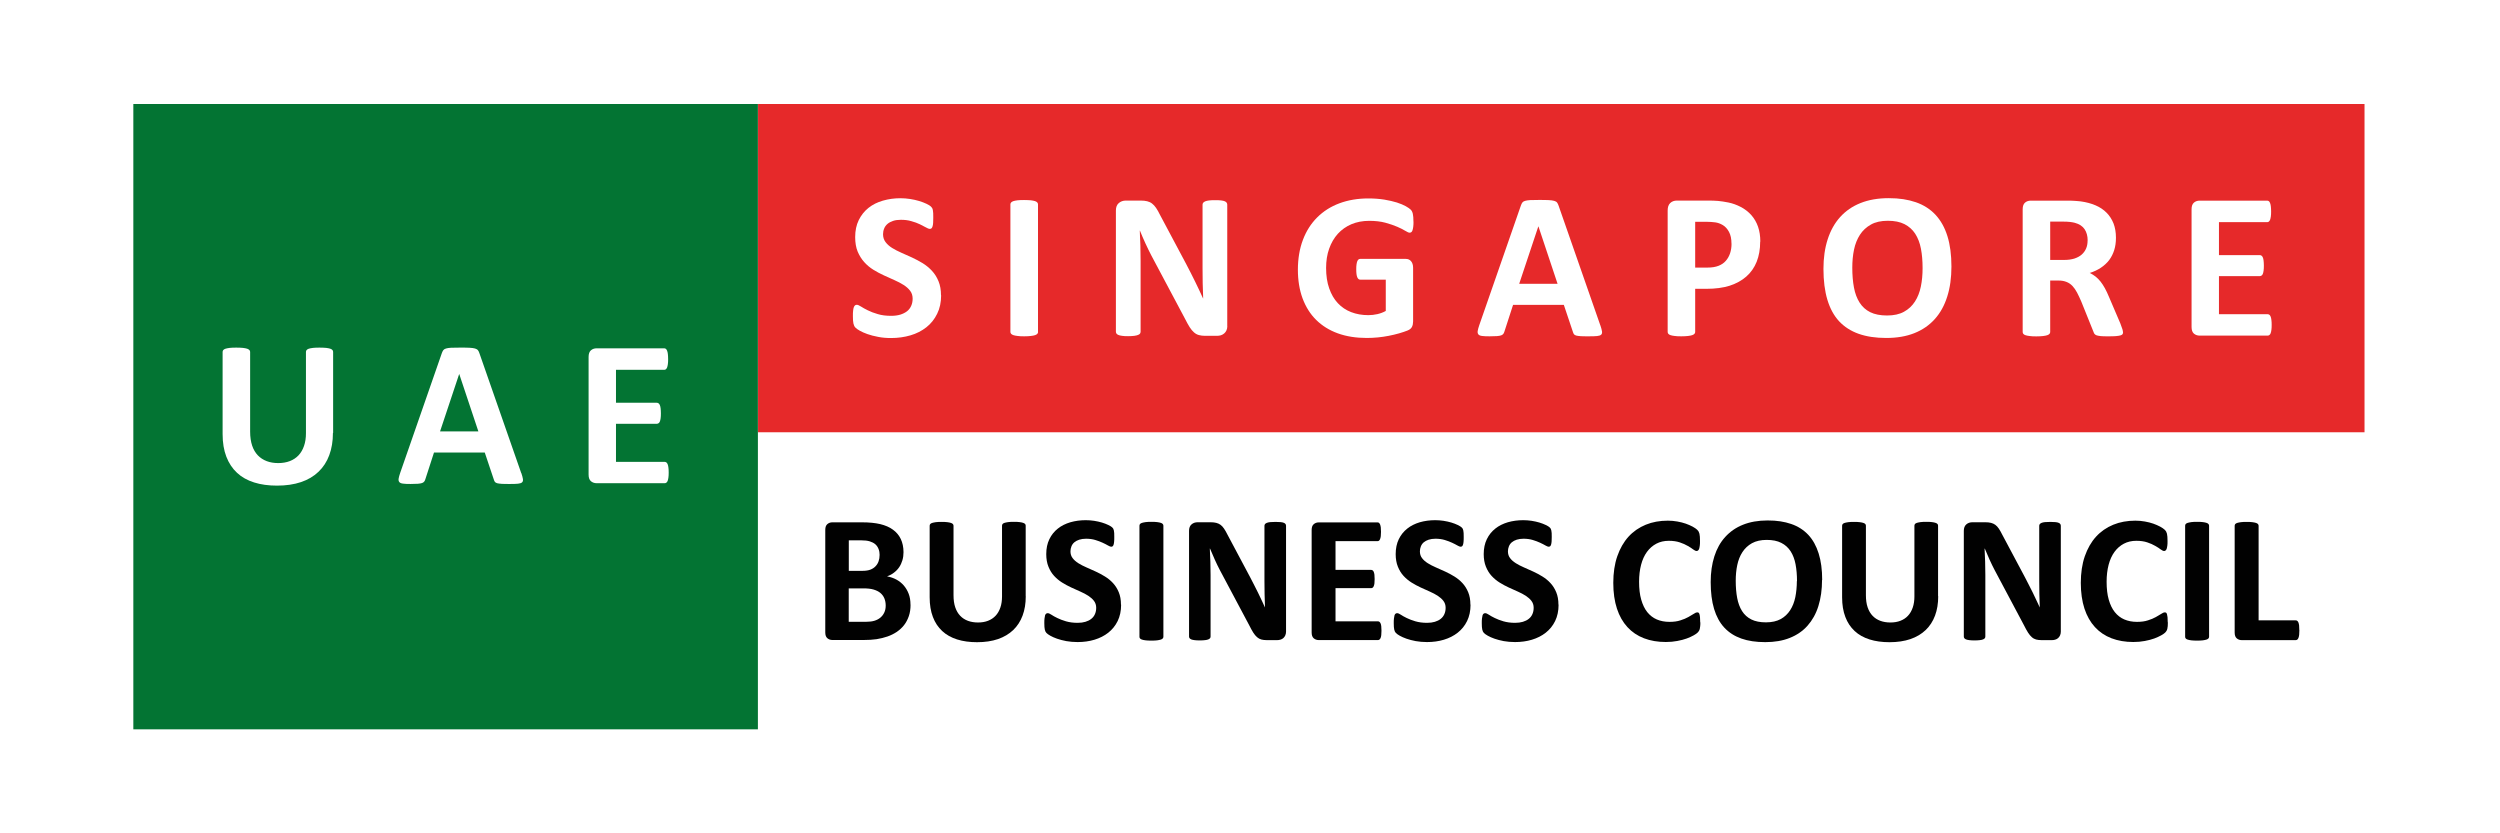 <?xml version="1.0" encoding="UTF-8"?>
<svg xmlns="http://www.w3.org/2000/svg" width="300" height="100" viewBox="0 0 300 100" fill="none">
  <rect width="300" height="100" fill="white"></rect>
  <g clip-path="url(#clip0_3075_115)">
    <path d="M90.948 12.479H16V87.519H90.948V12.479Z" fill="#037433"></path>
    <path d="M39.951 51.955C39.951 52.948 39.802 53.841 39.512 54.619C39.222 55.405 38.792 56.067 38.22 56.613C37.649 57.159 36.954 57.572 36.118 57.853C35.281 58.135 34.321 58.275 33.237 58.275C32.218 58.275 31.299 58.151 30.496 57.895C29.685 57.639 28.998 57.258 28.443 56.737C27.88 56.216 27.458 55.57 27.16 54.801C26.862 54.032 26.713 53.122 26.713 52.088V42.235C26.713 42.152 26.738 42.078 26.787 42.012C26.837 41.946 26.928 41.888 27.061 41.846C27.193 41.805 27.359 41.772 27.566 41.747C27.773 41.722 28.046 41.714 28.369 41.714C28.692 41.714 28.948 41.73 29.155 41.747C29.362 41.772 29.528 41.805 29.66 41.846C29.784 41.888 29.875 41.946 29.933 42.012C29.991 42.078 30.016 42.152 30.016 42.235V51.798C30.016 52.443 30.099 52.998 30.256 53.469C30.413 53.941 30.645 54.33 30.943 54.644C31.241 54.95 31.597 55.181 32.011 55.339C32.425 55.496 32.889 55.57 33.394 55.57C33.899 55.57 34.379 55.488 34.785 55.33C35.19 55.173 35.538 54.942 35.828 54.636C36.109 54.33 36.333 53.957 36.482 53.511C36.639 53.064 36.714 52.559 36.714 51.988V42.235C36.714 42.152 36.739 42.078 36.788 42.012C36.838 41.946 36.929 41.888 37.053 41.846C37.177 41.805 37.351 41.772 37.558 41.747C37.773 41.722 38.038 41.714 38.353 41.714C38.667 41.714 38.932 41.73 39.139 41.747C39.346 41.772 39.512 41.805 39.636 41.846C39.76 41.888 39.851 41.946 39.901 42.012C39.951 42.078 39.975 42.152 39.975 42.235V51.955H39.951Z" fill="white"></path>
    <path d="M62.56 56.77C62.66 57.068 62.726 57.308 62.751 57.481C62.775 57.655 62.751 57.787 62.651 57.878C62.56 57.969 62.395 58.019 62.163 58.044C61.931 58.069 61.608 58.077 61.194 58.077C60.78 58.077 60.433 58.077 60.201 58.06C59.961 58.044 59.779 58.019 59.654 57.986C59.53 57.944 59.439 57.895 59.389 57.829C59.34 57.763 59.298 57.672 59.265 57.564L58.172 54.305H52.079L51.053 57.473C51.02 57.589 50.978 57.688 50.92 57.771C50.862 57.853 50.779 57.911 50.655 57.961C50.531 58.002 50.366 58.035 50.142 58.052C49.919 58.069 49.629 58.077 49.273 58.077C48.884 58.077 48.586 58.069 48.37 58.035C48.155 58.011 48.006 57.953 47.923 57.853C47.841 57.754 47.807 57.622 47.832 57.448C47.857 57.275 47.923 57.043 48.023 56.745L53.023 42.367C53.073 42.227 53.131 42.111 53.197 42.02C53.263 41.929 53.371 41.863 53.52 41.821C53.669 41.772 53.867 41.747 54.124 41.73C54.381 41.722 54.728 41.714 55.151 41.714C55.647 41.714 56.036 41.714 56.326 41.73C56.616 41.747 56.848 41.772 57.005 41.821C57.162 41.871 57.287 41.937 57.353 42.028C57.427 42.119 57.485 42.243 57.535 42.401L62.544 56.762L62.56 56.77ZM55.118 44.882H55.101L52.808 51.765H57.403L55.109 44.882H55.118Z" fill="white"></path>
    <path d="M80.243 56.704C80.243 56.944 80.234 57.151 80.209 57.308C80.184 57.473 80.16 57.606 80.118 57.705C80.077 57.804 80.027 57.879 79.961 57.92C79.895 57.97 79.829 57.986 79.754 57.986H71.608C71.335 57.986 71.103 57.904 70.912 57.746C70.722 57.581 70.631 57.316 70.631 56.952V42.831C70.631 42.467 70.722 42.202 70.912 42.037C71.103 41.871 71.335 41.797 71.608 41.797H79.704C79.779 41.797 79.845 41.822 79.903 41.863C79.961 41.904 80.011 41.979 80.052 42.086C80.094 42.194 80.127 42.326 80.143 42.483C80.16 42.649 80.176 42.856 80.176 43.104C80.176 43.336 80.168 43.534 80.143 43.7C80.118 43.865 80.094 43.997 80.052 44.097C80.011 44.196 79.961 44.27 79.903 44.312C79.845 44.361 79.779 44.378 79.704 44.378H73.918V48.332H78.819C78.893 48.332 78.959 48.357 79.025 48.398C79.092 48.448 79.141 48.514 79.183 48.613C79.224 48.713 79.257 48.837 79.274 49.002C79.29 49.168 79.307 49.366 79.307 49.598C79.307 49.83 79.299 50.036 79.274 50.202C79.249 50.359 79.224 50.491 79.183 50.582C79.141 50.682 79.092 50.748 79.025 50.789C78.959 50.831 78.893 50.855 78.819 50.855H73.918V55.422H79.754C79.829 55.422 79.895 55.447 79.961 55.488C80.027 55.538 80.077 55.604 80.118 55.711C80.16 55.819 80.193 55.943 80.209 56.108C80.234 56.274 80.243 56.472 80.243 56.712V56.704Z" fill="white"></path>
    <path d="M283.992 12.479H90.965V51.873H283.992V12.479Z" fill="#E6292A"></path>
    <path d="M112.936 35.418C112.936 36.27 112.779 37.015 112.456 37.66C112.141 38.305 111.711 38.843 111.165 39.273C110.618 39.703 109.989 40.026 109.26 40.241C108.532 40.456 107.754 40.564 106.926 40.564C106.363 40.564 105.85 40.522 105.369 40.423C104.889 40.332 104.467 40.225 104.094 40.092C103.73 39.96 103.424 39.828 103.176 39.687C102.927 39.546 102.753 39.422 102.646 39.306C102.538 39.199 102.464 39.042 102.414 38.835C102.364 38.628 102.348 38.339 102.348 37.95C102.348 37.693 102.348 37.478 102.372 37.296C102.389 37.122 102.414 36.982 102.455 36.874C102.497 36.767 102.546 36.692 102.604 36.643C102.671 36.593 102.737 36.576 102.82 36.576C102.935 36.576 103.101 36.643 103.316 36.783C103.532 36.924 103.805 37.073 104.136 37.238C104.467 37.404 104.873 37.561 105.336 37.693C105.8 37.834 106.338 37.9 106.951 37.9C107.348 37.9 107.712 37.85 108.027 37.759C108.341 37.66 108.615 37.528 108.838 37.354C109.062 37.18 109.227 36.965 109.343 36.7C109.459 36.444 109.517 36.154 109.517 35.84C109.517 35.476 109.418 35.154 109.219 34.897C109.02 34.632 108.755 34.401 108.433 34.194C108.11 33.987 107.745 33.797 107.331 33.615C106.918 33.433 106.504 33.243 106.065 33.044C105.626 32.846 105.204 32.614 104.798 32.366C104.393 32.117 104.02 31.803 103.705 31.448C103.383 31.092 103.126 30.67 102.919 30.19C102.72 29.71 102.621 29.123 102.621 28.453C102.621 27.675 102.762 26.997 103.051 26.41C103.341 25.822 103.73 25.334 104.219 24.945C104.707 24.556 105.287 24.267 105.949 24.077C106.611 23.886 107.315 23.787 108.06 23.787C108.441 23.787 108.83 23.82 109.211 23.878C109.592 23.936 109.956 24.019 110.287 24.118C110.618 24.217 110.916 24.333 111.181 24.457C111.438 24.581 111.612 24.689 111.694 24.771C111.777 24.854 111.835 24.929 111.868 24.987C111.901 25.044 111.926 25.119 111.943 25.218C111.959 25.317 111.976 25.433 111.984 25.582C111.984 25.731 111.992 25.913 111.992 26.128C111.992 26.368 111.992 26.575 111.976 26.74C111.968 26.906 111.943 27.047 111.91 27.154C111.877 27.262 111.835 27.344 111.785 27.394C111.727 27.444 111.661 27.468 111.562 27.468C111.463 27.468 111.322 27.41 111.123 27.295C110.924 27.179 110.676 27.055 110.386 26.914C110.097 26.773 109.757 26.649 109.368 26.542C108.987 26.426 108.565 26.376 108.101 26.376C107.745 26.376 107.431 26.418 107.166 26.509C106.901 26.6 106.677 26.716 106.495 26.873C106.313 27.03 106.181 27.212 106.098 27.427C106.007 27.642 105.965 27.874 105.965 28.114C105.965 28.469 106.065 28.784 106.264 29.048C106.462 29.313 106.719 29.545 107.05 29.752C107.381 29.958 107.754 30.149 108.168 30.331C108.582 30.513 109.012 30.703 109.443 30.901C109.873 31.1 110.304 31.332 110.717 31.58C111.131 31.836 111.504 32.142 111.835 32.498C112.166 32.854 112.423 33.267 112.622 33.747C112.82 34.227 112.92 34.79 112.92 35.443L112.936 35.418Z" fill="white"></path>
    <path d="M124.568 39.828C124.568 39.911 124.543 39.985 124.485 40.052C124.427 40.118 124.344 40.176 124.212 40.217C124.088 40.258 123.922 40.291 123.707 40.316C123.5 40.341 123.227 40.358 122.904 40.358C122.581 40.358 122.324 40.349 122.109 40.316C121.894 40.291 121.728 40.258 121.604 40.217C121.48 40.176 121.389 40.118 121.331 40.052C121.273 39.985 121.248 39.911 121.248 39.828V24.524C121.248 24.441 121.273 24.367 121.331 24.301C121.389 24.235 121.48 24.177 121.604 24.135C121.736 24.094 121.902 24.061 122.109 24.036C122.316 24.011 122.581 24.003 122.896 24.003C123.21 24.003 123.492 24.02 123.699 24.036C123.906 24.061 124.071 24.094 124.204 24.135C124.328 24.177 124.419 24.235 124.477 24.301C124.535 24.367 124.56 24.441 124.56 24.524V39.828H124.568Z" fill="white"></path>
    <path d="M147.278 39.125C147.278 39.315 147.245 39.489 147.179 39.638C147.113 39.787 147.022 39.911 146.906 40.01C146.79 40.11 146.657 40.184 146.508 40.234C146.351 40.275 146.194 40.3 146.037 40.3H144.629C144.339 40.3 144.083 40.267 143.868 40.209C143.652 40.151 143.454 40.043 143.28 39.886C143.098 39.729 142.924 39.522 142.758 39.258C142.593 38.993 142.402 38.654 142.195 38.24L138.163 30.662C137.932 30.216 137.692 29.728 137.452 29.206C137.211 28.685 136.996 28.181 136.797 27.684H136.773C136.806 28.288 136.831 28.884 136.847 29.479C136.864 30.075 136.872 30.695 136.872 31.324V39.803C136.872 39.886 136.847 39.961 136.806 40.027C136.756 40.093 136.682 40.151 136.566 40.192C136.45 40.242 136.301 40.275 136.11 40.3C135.92 40.325 135.672 40.341 135.374 40.341C135.076 40.341 134.835 40.333 134.645 40.3C134.455 40.275 134.306 40.242 134.198 40.192C134.09 40.143 134.016 40.093 133.974 40.027C133.933 39.961 133.908 39.886 133.908 39.803V25.252C133.908 24.863 134.024 24.566 134.256 24.367C134.488 24.168 134.769 24.069 135.1 24.069H136.864C137.178 24.069 137.452 24.094 137.667 24.152C137.882 24.21 138.081 24.293 138.246 24.425C138.412 24.557 138.577 24.723 138.726 24.946C138.875 25.169 139.033 25.442 139.19 25.765L142.344 31.688C142.526 32.044 142.709 32.4 142.891 32.747C143.073 33.094 143.247 33.442 143.412 33.789C143.578 34.137 143.743 34.476 143.901 34.807C144.058 35.138 144.215 35.477 144.364 35.808H144.381C144.356 35.221 144.339 34.617 144.323 33.98C144.306 33.343 144.306 32.739 144.306 32.16V24.557C144.306 24.474 144.331 24.4 144.381 24.334C144.431 24.268 144.513 24.21 144.629 24.16C144.745 24.11 144.902 24.077 145.093 24.053C145.283 24.028 145.532 24.02 145.83 24.02C146.111 24.02 146.351 24.028 146.542 24.053C146.732 24.077 146.881 24.11 146.989 24.16C147.096 24.21 147.162 24.268 147.204 24.334C147.245 24.4 147.27 24.474 147.27 24.557V39.117L147.278 39.125Z" fill="white"></path>
    <path d="M169.621 26.592C169.621 26.832 169.613 27.039 169.588 27.221C169.563 27.395 169.539 27.535 169.497 27.643C169.464 27.75 169.414 27.816 169.356 27.858C169.298 27.899 169.24 27.924 169.158 27.924C169.05 27.924 168.876 27.849 168.636 27.701C168.396 27.552 168.073 27.386 167.668 27.212C167.262 27.039 166.79 26.873 166.235 26.724C165.681 26.576 165.035 26.501 164.298 26.501C163.512 26.501 162.8 26.642 162.17 26.906C161.533 27.179 160.995 27.56 160.539 28.056C160.092 28.553 159.745 29.148 159.496 29.851C159.248 30.555 159.132 31.316 159.132 32.16C159.132 33.086 159.256 33.905 159.505 34.608C159.753 35.311 160.092 35.907 160.539 36.379C160.987 36.858 161.516 37.214 162.137 37.454C162.758 37.694 163.445 37.818 164.199 37.818C164.563 37.818 164.927 37.776 165.292 37.694C165.647 37.611 165.987 37.487 166.293 37.313V33.557H163.222C163.073 33.557 162.957 33.467 162.874 33.276C162.791 33.086 162.75 32.772 162.75 32.317C162.75 32.085 162.758 31.887 162.783 31.729C162.808 31.572 162.833 31.44 162.874 31.349C162.915 31.25 162.965 31.183 163.023 31.134C163.081 31.092 163.147 31.067 163.222 31.067H168.694C168.827 31.067 168.942 31.092 169.05 31.134C169.158 31.183 169.249 31.25 169.323 31.34C169.406 31.431 169.464 31.547 169.505 31.671C169.547 31.804 169.572 31.944 169.572 32.118V38.562C169.572 38.811 169.53 39.034 169.439 39.216C169.348 39.406 169.174 39.555 168.901 39.663C168.628 39.77 168.297 39.886 167.891 40.002C167.485 40.118 167.071 40.217 166.641 40.3C166.21 40.382 165.78 40.449 165.341 40.49C164.902 40.531 164.464 40.556 164.017 40.556C162.725 40.556 161.566 40.374 160.539 40.002C159.513 39.63 158.652 39.092 157.94 38.389C157.228 37.685 156.69 36.825 156.309 35.808C155.936 34.79 155.746 33.64 155.746 32.358C155.746 31.076 155.945 29.843 156.35 28.784C156.748 27.725 157.319 26.832 158.056 26.096C158.793 25.36 159.678 24.789 160.722 24.4C161.765 24.011 162.924 23.812 164.199 23.812C164.902 23.812 165.54 23.862 166.119 23.953C166.699 24.052 167.196 24.168 167.626 24.301C168.057 24.441 168.413 24.59 168.694 24.747C168.976 24.904 169.174 25.045 169.29 25.161C169.406 25.277 169.489 25.442 169.539 25.657C169.588 25.872 169.613 26.187 169.613 26.6L169.621 26.592Z" fill="white"></path>
    <path d="M192.048 39.051C192.148 39.349 192.214 39.589 192.239 39.763C192.264 39.936 192.239 40.069 192.14 40.16C192.048 40.251 191.883 40.3 191.651 40.325C191.419 40.35 191.096 40.358 190.682 40.358C190.269 40.358 189.921 40.358 189.689 40.342C189.449 40.325 189.267 40.3 189.143 40.267C189.018 40.226 188.927 40.176 188.878 40.11C188.828 40.044 188.787 39.953 188.754 39.845L187.661 36.586H181.568L180.541 39.754C180.508 39.87 180.466 39.969 180.409 40.052C180.351 40.135 180.268 40.193 180.144 40.242C180.019 40.284 179.854 40.317 179.63 40.333C179.407 40.35 179.117 40.358 178.761 40.358C178.38 40.358 178.074 40.35 177.859 40.317C177.643 40.292 177.494 40.234 177.412 40.135C177.329 40.035 177.296 39.903 177.321 39.729C177.345 39.556 177.412 39.324 177.511 39.026L182.511 24.649C182.561 24.508 182.619 24.392 182.685 24.301C182.751 24.21 182.859 24.144 183.008 24.103C183.157 24.061 183.356 24.028 183.612 24.012C183.869 24.003 184.217 23.995 184.639 23.995C185.136 23.995 185.525 23.995 185.815 24.012C186.104 24.028 186.336 24.053 186.502 24.103C186.667 24.152 186.783 24.218 186.849 24.309C186.916 24.401 186.982 24.525 187.032 24.682L192.04 39.043L192.048 39.051ZM184.606 27.172H184.598L182.304 34.054H186.907L184.614 27.172H184.606Z" fill="white"></path>
    <path d="M211.221 29C211.221 29.91 211.08 30.712 210.799 31.415C210.517 32.118 210.103 32.706 209.557 33.186C209.011 33.666 208.348 34.029 207.562 34.286C206.775 34.534 205.84 34.658 204.772 34.658H203.422V39.828C203.422 39.911 203.398 39.986 203.34 40.052C203.282 40.118 203.199 40.176 203.066 40.217C202.942 40.259 202.777 40.292 202.561 40.317C202.354 40.341 202.081 40.358 201.758 40.358C201.435 40.358 201.179 40.35 200.964 40.317C200.748 40.292 200.583 40.259 200.459 40.217C200.334 40.176 200.243 40.118 200.194 40.052C200.144 39.986 200.119 39.911 200.119 39.828V25.252C200.119 24.863 200.218 24.566 200.425 24.367C200.632 24.169 200.897 24.069 201.237 24.069H205.062C205.442 24.069 205.815 24.086 206.163 24.111C206.51 24.144 206.924 24.202 207.413 24.301C207.901 24.4 208.39 24.574 208.886 24.83C209.383 25.087 209.805 25.418 210.161 25.815C210.509 26.212 210.782 26.675 210.964 27.205C211.146 27.734 211.238 28.33 211.238 28.991L211.221 29ZM207.777 29.231C207.777 28.661 207.678 28.197 207.479 27.825C207.28 27.453 207.032 27.188 206.742 27.014C206.452 26.841 206.146 26.725 205.823 26.683C205.5 26.642 205.169 26.617 204.83 26.617H203.422V32.11H204.904C205.434 32.11 205.873 32.036 206.229 31.895C206.585 31.755 206.875 31.556 207.098 31.299C207.322 31.043 207.496 30.737 207.611 30.39C207.727 30.042 207.785 29.645 207.785 29.231H207.777Z" fill="white"></path>
    <path d="M234.172 31.986C234.172 33.334 234.006 34.534 233.667 35.593C233.335 36.651 232.839 37.553 232.176 38.289C231.514 39.026 230.703 39.588 229.726 39.977C228.749 40.366 227.623 40.556 226.348 40.556C225.073 40.556 223.989 40.391 223.045 40.06C222.109 39.729 221.323 39.224 220.694 38.554C220.065 37.876 219.601 37.015 219.286 35.973C218.972 34.931 218.814 33.69 218.814 32.267C218.814 30.96 218.98 29.777 219.319 28.726C219.659 27.676 220.147 26.791 220.81 26.054C221.472 25.318 222.283 24.756 223.26 24.367C224.229 23.978 225.363 23.779 226.646 23.779C227.929 23.779 228.956 23.945 229.9 24.267C230.835 24.59 231.622 25.095 232.259 25.773C232.888 26.451 233.369 27.303 233.691 28.337C234.014 29.372 234.172 30.588 234.172 31.986ZM230.711 32.168C230.711 31.316 230.645 30.546 230.512 29.843C230.38 29.148 230.148 28.552 229.825 28.048C229.502 27.552 229.072 27.171 228.542 26.898C228.004 26.625 227.342 26.493 226.539 26.493C225.735 26.493 225.048 26.642 224.51 26.948C223.964 27.254 223.525 27.659 223.194 28.172C222.863 28.685 222.623 29.272 222.482 29.959C222.341 30.637 222.275 31.357 222.275 32.118C222.275 33.003 222.341 33.797 222.474 34.501C222.606 35.204 222.83 35.807 223.153 36.312C223.475 36.817 223.898 37.197 224.427 37.462C224.966 37.727 225.636 37.859 226.447 37.859C227.259 37.859 227.938 37.71 228.476 37.412C229.022 37.115 229.461 36.701 229.792 36.188C230.123 35.675 230.363 35.071 230.504 34.376C230.645 33.69 230.711 32.953 230.711 32.176V32.168Z" fill="white"></path>
    <path d="M254.766 39.853C254.766 39.944 254.75 40.018 254.717 40.084C254.684 40.151 254.601 40.2 254.477 40.242C254.352 40.283 254.17 40.308 253.922 40.333C253.674 40.358 253.351 40.358 252.928 40.358C252.581 40.358 252.299 40.358 252.092 40.333C251.885 40.308 251.72 40.283 251.596 40.242C251.471 40.192 251.389 40.134 251.339 40.068C251.289 40.002 251.248 39.911 251.215 39.812L249.758 36.196C249.584 35.783 249.41 35.427 249.244 35.104C249.079 34.79 248.888 34.525 248.69 34.31C248.483 34.095 248.251 33.938 247.978 33.83C247.705 33.723 247.398 33.665 247.051 33.665H246.024V39.836C246.024 39.919 245.999 39.993 245.941 40.06C245.883 40.126 245.8 40.184 245.668 40.225C245.544 40.267 245.378 40.3 245.163 40.324C244.956 40.349 244.683 40.366 244.36 40.366C244.037 40.366 243.78 40.358 243.565 40.324C243.35 40.3 243.184 40.267 243.06 40.225C242.936 40.184 242.845 40.126 242.795 40.06C242.746 39.993 242.721 39.919 242.721 39.836V25.111C242.721 24.747 242.812 24.483 243.002 24.317C243.193 24.152 243.424 24.077 243.698 24.077H247.895C248.317 24.077 248.673 24.077 248.946 24.102C249.22 24.127 249.476 24.135 249.7 24.168C250.354 24.259 250.942 24.416 251.463 24.64C251.985 24.863 252.432 25.161 252.788 25.525C253.152 25.889 253.425 26.319 253.624 26.815C253.814 27.312 253.914 27.883 253.914 28.528C253.914 29.074 253.847 29.562 253.707 30.009C253.566 30.455 253.367 30.852 253.102 31.208C252.837 31.555 252.506 31.862 252.109 32.126C251.711 32.391 251.273 32.598 250.768 32.755C251.008 32.871 251.24 33.011 251.455 33.177C251.67 33.342 251.869 33.549 252.059 33.781C252.25 34.021 252.423 34.294 252.589 34.592C252.755 34.898 252.92 35.245 253.077 35.626L254.443 38.819C254.568 39.133 254.65 39.365 254.692 39.514C254.733 39.663 254.758 39.778 254.758 39.861L254.766 39.853ZM250.519 28.859C250.519 28.321 250.395 27.874 250.155 27.51C249.915 27.146 249.518 26.881 248.963 26.733C248.797 26.691 248.607 26.658 248.392 26.633C248.176 26.608 247.887 26.592 247.506 26.592H246.024V31.192H247.705C248.176 31.192 248.582 31.134 248.93 31.026C249.277 30.91 249.576 30.753 249.807 30.546C250.039 30.339 250.213 30.099 250.337 29.81C250.461 29.52 250.511 29.206 250.511 28.859H250.519Z" fill="white"></path>
    <path d="M272.6 38.992C272.6 39.232 272.592 39.439 272.567 39.596C272.542 39.762 272.517 39.894 272.476 39.993C272.434 40.093 272.385 40.167 272.318 40.209C272.252 40.258 272.186 40.275 272.111 40.275H263.965C263.692 40.275 263.46 40.192 263.27 40.035C263.079 39.869 262.988 39.605 262.988 39.241V25.111C262.988 24.747 263.079 24.483 263.27 24.317C263.46 24.152 263.692 24.077 263.965 24.077H272.062C272.136 24.077 272.203 24.102 272.261 24.143C272.318 24.185 272.368 24.259 272.41 24.367C272.451 24.474 272.484 24.607 272.501 24.764C272.517 24.929 272.534 25.136 272.534 25.384C272.534 25.616 272.525 25.814 272.501 25.98C272.476 26.145 272.451 26.278 272.41 26.377C272.368 26.476 272.318 26.551 272.261 26.592C272.203 26.642 272.136 26.658 272.062 26.658H266.275V30.612H271.176C271.25 30.612 271.317 30.637 271.383 30.679C271.449 30.728 271.499 30.794 271.54 30.894C271.582 30.993 271.615 31.117 271.631 31.282C271.648 31.448 271.664 31.646 271.664 31.878C271.664 32.11 271.656 32.317 271.631 32.482C271.606 32.639 271.582 32.772 271.54 32.863C271.499 32.962 271.449 33.028 271.383 33.069C271.317 33.111 271.25 33.136 271.176 33.136H266.275V37.702H272.111C272.186 37.702 272.252 37.727 272.318 37.768C272.385 37.818 272.434 37.884 272.476 37.992C272.517 38.099 272.55 38.223 272.567 38.389C272.592 38.554 272.6 38.753 272.6 38.992Z" fill="white"></path>
    <path d="M283.998 51.981H90.971V87.52H283.998V51.981Z" fill="white"></path>
    <path d="M109.266 72.573C109.266 73.077 109.2 73.532 109.059 73.938C108.918 74.343 108.728 74.707 108.488 75.013C108.247 75.327 107.949 75.592 107.618 75.824C107.279 76.047 106.906 76.237 106.501 76.378C106.095 76.519 105.656 76.626 105.193 76.701C104.729 76.767 104.216 76.8 103.644 76.8H99.886C99.646 76.8 99.447 76.725 99.282 76.585C99.116 76.444 99.033 76.213 99.033 75.89V63.589C99.033 63.266 99.116 63.034 99.282 62.894C99.447 62.753 99.646 62.679 99.886 62.679H103.429C104.298 62.679 105.027 62.753 105.631 62.894C106.236 63.043 106.741 63.258 107.146 63.556C107.56 63.853 107.875 64.226 108.09 64.672C108.305 65.119 108.421 65.657 108.421 66.261C108.421 66.6 108.38 66.922 108.289 67.229C108.198 67.535 108.074 67.808 107.908 68.056C107.742 68.304 107.535 68.519 107.287 68.709C107.047 68.9 106.766 69.049 106.451 69.164C106.848 69.239 107.221 69.363 107.56 69.545C107.9 69.727 108.19 69.959 108.446 70.248C108.695 70.538 108.893 70.868 109.042 71.257C109.191 71.646 109.257 72.076 109.257 72.556L109.266 72.573ZM105.557 66.633C105.557 66.352 105.515 66.095 105.424 65.872C105.333 65.648 105.209 65.458 105.035 65.309C104.861 65.16 104.638 65.045 104.373 64.962C104.108 64.879 103.752 64.838 103.305 64.838H101.856V68.503H103.462C103.876 68.503 104.207 68.453 104.456 68.354C104.704 68.254 104.911 68.122 105.068 67.948C105.234 67.775 105.358 67.576 105.433 67.344C105.515 67.113 105.549 66.873 105.549 66.616L105.557 66.633ZM106.285 72.672C106.285 72.341 106.227 72.052 106.12 71.795C106.012 71.539 105.847 71.323 105.64 71.15C105.433 70.976 105.159 70.844 104.828 70.744C104.497 70.645 104.075 70.604 103.553 70.604H101.848V74.616H103.918C104.315 74.616 104.654 74.575 104.928 74.492C105.201 74.409 105.441 74.285 105.64 74.12C105.838 73.954 105.996 73.756 106.112 73.507C106.227 73.267 106.285 72.986 106.285 72.672Z" fill="#010101"></path>
    <path d="M123.091 71.546C123.091 72.415 122.967 73.184 122.71 73.871C122.453 74.557 122.081 75.136 121.584 75.608C121.087 76.079 120.475 76.444 119.755 76.692C119.026 76.94 118.19 77.064 117.246 77.064C116.36 77.064 115.557 76.956 114.854 76.733C114.15 76.51 113.554 76.179 113.065 75.724C112.577 75.269 112.204 74.715 111.948 74.036C111.691 73.366 111.559 72.58 111.559 71.678V63.092C111.559 63.017 111.583 62.951 111.625 62.893C111.666 62.835 111.749 62.786 111.857 62.752C111.973 62.719 112.113 62.686 112.295 62.661C112.478 62.637 112.709 62.628 112.991 62.628C113.272 62.628 113.496 62.637 113.678 62.661C113.86 62.686 114.009 62.711 114.117 62.752C114.224 62.786 114.307 62.835 114.349 62.893C114.398 62.951 114.423 63.017 114.423 63.092V71.422C114.423 71.985 114.489 72.464 114.63 72.878C114.771 73.292 114.969 73.631 115.226 73.896C115.483 74.168 115.797 74.367 116.153 74.499C116.518 74.632 116.915 74.698 117.362 74.698C117.809 74.698 118.215 74.632 118.571 74.491C118.927 74.35 119.225 74.152 119.473 73.887C119.721 73.623 119.912 73.292 120.044 72.903C120.177 72.514 120.243 72.076 120.243 71.579V63.083C120.243 63.009 120.268 62.943 120.309 62.885C120.351 62.827 120.425 62.777 120.541 62.744C120.649 62.711 120.798 62.678 120.98 62.653C121.162 62.628 121.394 62.62 121.675 62.62C121.957 62.62 122.18 62.628 122.354 62.653C122.528 62.678 122.677 62.703 122.785 62.744C122.892 62.777 122.967 62.827 123.016 62.885C123.066 62.943 123.083 63.009 123.083 63.083V71.546H123.091Z" fill="#010101"></path>
    <path d="M134.533 72.572C134.533 73.317 134.392 73.962 134.119 74.525C133.845 75.087 133.465 75.55 132.993 75.923C132.521 76.295 131.966 76.576 131.337 76.766C130.708 76.957 130.029 77.048 129.309 77.048C128.82 77.048 128.365 77.006 127.951 76.932C127.529 76.849 127.165 76.758 126.842 76.642C126.519 76.526 126.254 76.411 126.039 76.287C125.823 76.162 125.666 76.055 125.575 75.956C125.484 75.865 125.409 75.724 125.376 75.55C125.335 75.377 125.318 75.12 125.318 74.781C125.318 74.558 125.318 74.367 125.343 74.21C125.36 74.061 125.385 73.937 125.409 73.838C125.443 73.747 125.484 73.672 125.542 73.639C125.6 73.598 125.658 73.582 125.732 73.582C125.832 73.582 125.981 73.639 126.163 73.763C126.345 73.888 126.585 74.02 126.875 74.161C127.165 74.301 127.512 74.442 127.918 74.558C128.324 74.674 128.787 74.74 129.317 74.74C129.665 74.74 129.979 74.698 130.252 74.616C130.526 74.533 130.766 74.417 130.956 74.26C131.147 74.111 131.296 73.921 131.395 73.689C131.494 73.466 131.544 73.209 131.544 72.936C131.544 72.614 131.453 72.341 131.279 72.109C131.105 71.877 130.873 71.679 130.6 71.497C130.319 71.315 130.004 71.149 129.648 70.992C129.292 70.835 128.92 70.67 128.547 70.496C128.175 70.322 127.802 70.124 127.446 69.9C127.09 69.677 126.775 69.412 126.494 69.106C126.212 68.8 125.989 68.436 125.815 68.006C125.641 67.584 125.55 67.079 125.55 66.492C125.55 65.814 125.674 65.218 125.923 64.705C126.171 64.192 126.51 63.77 126.941 63.431C127.363 63.092 127.868 62.844 128.448 62.67C129.027 62.505 129.64 62.422 130.286 62.422C130.617 62.422 130.956 62.447 131.287 62.496C131.618 62.546 131.933 62.62 132.223 62.703C132.513 62.794 132.769 62.885 133.001 63.001C133.233 63.117 133.374 63.2 133.448 63.274C133.523 63.348 133.572 63.406 133.597 63.456C133.622 63.506 133.647 63.572 133.663 63.654C133.68 63.737 133.696 63.845 133.705 63.969C133.705 64.093 133.713 64.258 133.713 64.44C133.713 64.647 133.713 64.829 133.696 64.978C133.688 65.127 133.663 65.243 133.639 65.334C133.614 65.433 133.572 65.499 133.531 65.541C133.481 65.582 133.423 65.607 133.34 65.607C133.258 65.607 133.134 65.557 132.96 65.458C132.786 65.359 132.571 65.243 132.314 65.127C132.057 65.011 131.768 64.895 131.428 64.796C131.097 64.697 130.724 64.647 130.327 64.647C130.012 64.647 129.739 64.689 129.507 64.763C129.276 64.838 129.077 64.945 128.92 65.077C128.762 65.21 128.646 65.375 128.572 65.565C128.497 65.756 128.456 65.954 128.456 66.161C128.456 66.475 128.539 66.748 128.713 66.972C128.886 67.203 129.11 67.402 129.4 67.584C129.69 67.766 130.012 67.931 130.377 68.089C130.741 68.246 131.113 68.411 131.486 68.585C131.859 68.759 132.239 68.957 132.595 69.18C132.96 69.404 133.283 69.669 133.564 69.975C133.845 70.281 134.077 70.645 134.251 71.067C134.425 71.48 134.516 71.977 134.516 72.547L134.533 72.572Z" fill="#010101"></path>
    <path d="M139.607 76.41C139.607 76.485 139.582 76.551 139.533 76.609C139.483 76.667 139.408 76.716 139.301 76.75C139.193 76.783 139.044 76.816 138.862 76.841C138.68 76.865 138.448 76.874 138.167 76.874C137.885 76.874 137.662 76.865 137.471 76.841C137.289 76.816 137.14 76.791 137.032 76.75C136.925 76.716 136.842 76.667 136.801 76.609C136.751 76.551 136.734 76.485 136.734 76.41V63.083C136.734 63.009 136.759 62.943 136.801 62.885C136.85 62.827 136.925 62.777 137.041 62.744C137.157 62.711 137.297 62.678 137.479 62.653C137.662 62.628 137.893 62.62 138.167 62.62C138.44 62.62 138.68 62.628 138.862 62.653C139.044 62.678 139.185 62.703 139.301 62.744C139.408 62.777 139.491 62.827 139.533 62.885C139.582 62.943 139.607 63.009 139.607 63.083V76.41Z" fill="#010101"></path>
    <path d="M154.325 75.799C154.325 75.964 154.292 76.113 154.234 76.246C154.176 76.378 154.094 76.485 154.003 76.568C153.903 76.659 153.787 76.717 153.655 76.758C153.522 76.8 153.382 76.816 153.249 76.816H152.024C151.767 76.816 151.552 76.791 151.362 76.742C151.18 76.692 151.006 76.601 150.848 76.461C150.691 76.328 150.542 76.146 150.393 75.915C150.244 75.683 150.087 75.393 149.905 75.029L146.394 68.428C146.187 68.039 145.98 67.609 145.774 67.154C145.567 66.699 145.376 66.26 145.202 65.83H145.177C145.211 66.352 145.227 66.873 145.244 67.394C145.26 67.915 145.269 68.453 145.269 68.999V76.378C145.269 76.452 145.252 76.519 145.211 76.576C145.169 76.634 145.103 76.684 145.004 76.725C144.904 76.767 144.772 76.8 144.606 76.816C144.441 76.841 144.225 76.849 143.96 76.849C143.696 76.849 143.497 76.841 143.331 76.816C143.166 76.791 143.033 76.767 142.942 76.725C142.851 76.684 142.785 76.634 142.744 76.576C142.702 76.519 142.686 76.452 142.686 76.378V63.696C142.686 63.357 142.785 63.1 142.984 62.927C143.182 62.753 143.431 62.67 143.72 62.67H145.26C145.533 62.67 145.765 62.695 145.956 62.745C146.146 62.794 146.312 62.869 146.461 62.976C146.61 63.084 146.75 63.233 146.883 63.431C147.015 63.622 147.148 63.861 147.289 64.143L150.037 69.305C150.194 69.619 150.352 69.925 150.509 70.223C150.666 70.521 150.815 70.827 150.964 71.125C151.113 71.431 151.254 71.72 151.387 72.01C151.527 72.299 151.66 72.589 151.792 72.879H151.8C151.776 72.374 151.759 71.836 151.751 71.29C151.743 70.736 151.734 70.207 151.734 69.71V63.092C151.734 63.018 151.759 62.952 151.8 62.894C151.842 62.836 151.916 62.786 152.016 62.745C152.115 62.703 152.256 62.67 152.421 62.654C152.587 62.637 152.802 62.629 153.067 62.629C153.315 62.629 153.522 62.637 153.688 62.654C153.854 62.67 153.986 62.703 154.077 62.745C154.168 62.786 154.234 62.836 154.268 62.894C154.301 62.952 154.325 63.018 154.325 63.092V75.774V75.799Z" fill="#010101"></path>
    <path d="M165.777 75.684C165.777 75.89 165.768 76.072 165.752 76.213C165.735 76.354 165.71 76.469 165.669 76.561C165.628 76.651 165.586 76.709 165.528 76.751C165.47 76.792 165.412 76.809 165.346 76.809H158.251C158.011 76.809 157.812 76.734 157.647 76.594C157.481 76.453 157.398 76.221 157.398 75.899V63.597C157.398 63.275 157.481 63.043 157.647 62.903C157.812 62.762 158.011 62.688 158.251 62.688H165.305C165.371 62.688 165.429 62.704 165.479 62.745C165.528 62.779 165.57 62.845 165.611 62.936C165.644 63.027 165.677 63.142 165.694 63.283C165.71 63.424 165.719 63.606 165.719 63.821C165.719 64.028 165.71 64.201 165.694 64.342C165.677 64.483 165.644 64.599 165.611 64.689C165.578 64.78 165.528 64.838 165.479 64.88C165.429 64.921 165.371 64.938 165.305 64.938H160.263V68.387H164.535C164.601 68.387 164.659 68.404 164.717 68.445C164.775 68.487 164.816 68.544 164.849 68.627C164.882 68.71 164.916 68.826 164.932 68.966C164.949 69.107 164.957 69.281 164.957 69.487C164.957 69.694 164.949 69.876 164.932 70.009C164.916 70.149 164.882 70.257 164.849 70.34C164.816 70.422 164.767 70.48 164.717 70.522C164.659 70.555 164.601 70.579 164.535 70.579H160.263V74.559H165.346C165.412 74.559 165.47 74.575 165.528 74.617C165.586 74.658 165.628 74.724 165.669 74.807C165.71 74.889 165.735 75.005 165.752 75.154C165.768 75.295 165.777 75.469 165.777 75.684Z" fill="#010101"></path>
    <path d="M176.464 72.572C176.464 73.317 176.324 73.962 176.05 74.525C175.777 75.087 175.396 75.55 174.924 75.923C174.453 76.295 173.898 76.576 173.269 76.766C172.639 76.957 171.961 77.048 171.24 77.048C170.752 77.048 170.297 77.006 169.883 76.932C169.46 76.849 169.096 76.758 168.773 76.642C168.45 76.526 168.186 76.411 167.97 76.287C167.755 76.162 167.598 76.055 167.507 75.956C167.416 75.865 167.341 75.724 167.308 75.55C167.267 75.377 167.25 75.12 167.25 74.781C167.25 74.558 167.25 74.367 167.275 74.21C167.291 74.061 167.316 73.937 167.341 73.838C167.374 73.747 167.416 73.672 167.474 73.639C167.531 73.598 167.589 73.582 167.664 73.582C167.763 73.582 167.912 73.639 168.094 73.763C168.277 73.888 168.517 74.02 168.806 74.161C169.096 74.301 169.444 74.442 169.85 74.558C170.255 74.674 170.719 74.74 171.249 74.74C171.596 74.74 171.911 74.698 172.184 74.616C172.457 74.533 172.697 74.417 172.888 74.26C173.078 74.111 173.227 73.921 173.327 73.689C173.426 73.466 173.476 73.209 173.476 72.936C173.476 72.614 173.385 72.341 173.211 72.109C173.037 71.877 172.805 71.679 172.532 71.497C172.25 71.315 171.936 71.149 171.58 70.992C171.224 70.835 170.851 70.67 170.479 70.496C170.106 70.322 169.734 70.124 169.378 69.9C169.022 69.677 168.707 69.412 168.426 69.106C168.144 68.8 167.921 68.436 167.747 68.006C167.573 67.584 167.482 67.079 167.482 66.492C167.482 65.814 167.606 65.218 167.854 64.705C168.103 64.192 168.442 63.77 168.873 63.431C169.295 63.092 169.8 62.844 170.379 62.67C170.959 62.505 171.572 62.422 172.217 62.422C172.548 62.422 172.888 62.447 173.219 62.496C173.55 62.546 173.865 62.62 174.154 62.703C174.444 62.794 174.701 62.885 174.933 63.001C175.164 63.117 175.305 63.2 175.38 63.274C175.454 63.348 175.504 63.406 175.529 63.456C175.554 63.506 175.578 63.572 175.595 63.654C175.612 63.737 175.628 63.845 175.636 63.969C175.636 64.093 175.645 64.258 175.645 64.44C175.645 64.647 175.645 64.829 175.628 64.978C175.62 65.127 175.595 65.243 175.57 65.334C175.545 65.433 175.504 65.499 175.463 65.541C175.413 65.582 175.355 65.607 175.272 65.607C175.189 65.607 175.065 65.557 174.891 65.458C174.717 65.359 174.502 65.243 174.246 65.127C173.989 65.011 173.699 64.895 173.36 64.796C173.029 64.697 172.656 64.647 172.259 64.647C171.944 64.647 171.671 64.689 171.439 64.763C171.207 64.838 171.009 64.945 170.851 65.077C170.694 65.21 170.578 65.375 170.504 65.565C170.429 65.756 170.388 65.954 170.388 66.161C170.388 66.475 170.47 66.748 170.644 66.972C170.818 67.203 171.042 67.402 171.331 67.584C171.621 67.766 171.944 67.931 172.308 68.089C172.673 68.246 173.045 68.411 173.418 68.585C173.79 68.759 174.171 68.957 174.527 69.18C174.891 69.404 175.214 69.669 175.496 69.975C175.777 70.281 176.009 70.645 176.183 71.067C176.357 71.48 176.448 71.977 176.448 72.547L176.464 72.572Z" fill="#010101"></path>
    <path d="M187.029 72.572C187.029 73.317 186.888 73.962 186.615 74.525C186.342 75.087 185.961 75.55 185.489 75.923C185.017 76.295 184.462 76.576 183.833 76.766C183.204 76.957 182.525 77.048 181.805 77.048C181.316 77.048 180.861 77.006 180.447 76.932C180.025 76.849 179.661 76.758 179.338 76.642C179.015 76.526 178.75 76.411 178.535 76.287C178.319 76.162 178.162 76.055 178.071 75.956C177.98 75.865 177.906 75.724 177.872 75.55C177.831 75.377 177.814 75.12 177.814 74.781C177.814 74.558 177.814 74.367 177.839 74.21C177.856 74.061 177.881 73.937 177.906 73.838C177.939 73.747 177.98 73.672 178.038 73.639C178.096 73.598 178.154 73.582 178.228 73.582C178.328 73.582 178.477 73.639 178.659 73.763C178.841 73.888 179.081 74.02 179.371 74.161C179.661 74.301 180.008 74.442 180.414 74.558C180.82 74.674 181.283 74.74 181.813 74.74C182.161 74.74 182.475 74.698 182.749 74.616C183.022 74.533 183.262 74.417 183.452 74.26C183.643 74.111 183.792 73.921 183.891 73.689C183.99 73.466 184.04 73.209 184.04 72.936C184.04 72.614 183.949 72.341 183.775 72.109C183.601 71.877 183.369 71.679 183.096 71.497C182.815 71.315 182.5 71.149 182.144 70.992C181.788 70.835 181.416 70.67 181.043 70.496C180.671 70.322 180.298 70.124 179.942 69.9C179.586 69.677 179.272 69.412 178.99 69.106C178.709 68.8 178.485 68.436 178.311 68.006C178.137 67.584 178.046 67.079 178.046 66.492C178.046 65.814 178.17 65.218 178.419 64.705C178.667 64.192 179.007 63.77 179.437 63.431C179.859 63.092 180.364 62.844 180.944 62.67C181.523 62.505 182.136 62.422 182.782 62.422C183.113 62.422 183.452 62.447 183.783 62.496C184.115 62.546 184.429 62.62 184.719 62.703C185.009 62.794 185.265 62.885 185.497 63.001C185.729 63.117 185.87 63.2 185.944 63.274C186.019 63.348 186.068 63.406 186.093 63.456C186.118 63.506 186.143 63.572 186.159 63.654C186.176 63.737 186.193 63.845 186.201 63.969C186.201 64.093 186.209 64.258 186.209 64.44C186.209 64.647 186.209 64.829 186.193 64.978C186.184 65.127 186.159 65.243 186.135 65.334C186.11 65.433 186.068 65.499 186.027 65.541C185.977 65.582 185.919 65.607 185.837 65.607C185.754 65.607 185.63 65.557 185.456 65.458C185.282 65.359 185.067 65.243 184.81 65.127C184.553 65.011 184.264 64.895 183.924 64.796C183.593 64.697 183.22 64.647 182.823 64.647C182.509 64.647 182.235 64.689 182.004 64.763C181.772 64.838 181.573 64.945 181.416 65.077C181.258 65.21 181.143 65.375 181.068 65.565C180.993 65.756 180.952 65.954 180.952 66.161C180.952 66.475 181.035 66.748 181.209 66.972C181.383 67.203 181.606 67.402 181.896 67.584C182.186 67.766 182.509 67.931 182.873 68.089C183.237 68.246 183.61 68.411 183.982 68.585C184.355 68.759 184.735 68.957 185.091 69.18C185.456 69.404 185.779 69.669 186.06 69.975C186.342 70.281 186.573 70.645 186.747 71.067C186.921 71.48 187.012 71.977 187.012 72.547L187.029 72.572Z" fill="#010101"></path>
    <path d="M204.042 74.666C204.042 74.848 204.042 75.005 204.025 75.129C204.017 75.253 204 75.369 203.975 75.46C203.95 75.551 203.926 75.626 203.884 75.692C203.843 75.758 203.793 75.832 203.71 75.915C203.628 75.998 203.479 76.105 203.247 76.238C203.015 76.37 202.733 76.494 202.411 76.618C202.079 76.734 201.699 76.842 201.276 76.916C200.854 76.999 200.391 77.04 199.894 77.04C198.925 77.04 198.056 76.891 197.278 76.593C196.5 76.296 195.837 75.849 195.291 75.253C194.745 74.658 194.322 73.921 194.033 73.036C193.743 72.151 193.594 71.117 193.594 69.942C193.594 68.768 193.751 67.676 194.074 66.749C194.397 65.823 194.844 65.037 195.415 64.408C195.986 63.779 196.682 63.299 197.485 62.968C198.288 62.638 199.174 62.48 200.142 62.48C200.531 62.48 200.912 62.514 201.276 62.58C201.641 62.646 201.98 62.729 202.286 62.836C202.593 62.944 202.874 63.068 203.123 63.2C203.371 63.341 203.545 63.457 203.644 63.556C203.744 63.655 203.81 63.738 203.843 63.804C203.876 63.87 203.909 63.953 203.934 64.052C203.959 64.151 203.975 64.276 203.984 64.408C203.992 64.549 204 64.714 204 64.921C204 65.136 204 65.326 203.975 65.475C203.95 65.624 203.934 65.748 203.901 65.847C203.868 65.947 203.818 66.013 203.768 66.054C203.719 66.096 203.661 66.12 203.594 66.12C203.487 66.12 203.346 66.054 203.181 65.93C203.015 65.806 202.8 65.657 202.527 65.508C202.262 65.351 201.947 65.21 201.574 65.086C201.21 64.962 200.771 64.896 200.258 64.896C199.695 64.896 199.198 65.012 198.76 65.243C198.321 65.475 197.948 65.798 197.634 66.228C197.327 66.65 197.087 67.171 196.93 67.775C196.773 68.379 196.69 69.057 196.69 69.81C196.69 70.637 196.773 71.357 196.947 71.961C197.121 72.565 197.361 73.069 197.675 73.458C197.99 73.847 198.371 74.145 198.818 74.335C199.265 74.525 199.77 74.624 200.333 74.624C200.838 74.624 201.285 74.567 201.649 74.442C202.022 74.327 202.336 74.194 202.601 74.045C202.866 73.897 203.081 73.772 203.255 73.657C203.429 73.541 203.561 73.483 203.652 73.483C203.727 73.483 203.785 73.499 203.826 73.524C203.868 73.549 203.909 73.615 203.934 73.698C203.959 73.781 203.984 73.905 204 74.062C204.017 74.219 204.025 74.426 204.025 74.691L204.042 74.666Z" fill="#010101"></path>
    <path d="M218.645 69.586C218.645 70.761 218.496 71.803 218.206 72.73C217.917 73.656 217.478 74.434 216.907 75.079C216.335 75.724 215.623 76.212 214.771 76.551C213.926 76.891 212.941 77.056 211.832 77.056C210.722 77.056 209.77 76.915 208.959 76.626C208.139 76.336 207.461 75.898 206.914 75.311C206.368 74.723 205.962 73.97 205.689 73.069C205.416 72.159 205.283 71.083 205.283 69.842C205.283 68.701 205.432 67.675 205.722 66.765C206.012 65.855 206.442 65.078 207.022 64.441C207.601 63.803 208.305 63.307 209.158 62.968C210.002 62.629 210.987 62.455 212.113 62.455C213.239 62.455 214.125 62.596 214.945 62.877C215.764 63.158 216.443 63.597 216.998 64.184C217.544 64.771 217.958 65.516 218.239 66.418C218.521 67.311 218.662 68.378 218.662 69.594L218.645 69.586ZM215.64 69.735C215.64 68.99 215.582 68.32 215.466 67.708C215.35 67.104 215.151 66.583 214.87 66.145C214.589 65.715 214.216 65.375 213.752 65.144C213.289 64.904 212.701 64.788 212.006 64.788C211.31 64.788 210.714 64.92 210.234 65.185C209.762 65.45 209.381 65.805 209.091 66.252C208.802 66.699 208.595 67.212 208.471 67.807C208.346 68.403 208.288 69.023 208.288 69.685C208.288 70.455 208.346 71.15 208.462 71.762C208.578 72.374 208.777 72.903 209.05 73.333C209.323 73.764 209.696 74.103 210.159 74.334C210.623 74.566 211.211 74.682 211.914 74.682C212.618 74.682 213.206 74.549 213.678 74.293C214.15 74.037 214.531 73.673 214.82 73.226C215.11 72.779 215.317 72.25 215.441 71.646C215.557 71.05 215.623 70.405 215.623 69.735H215.64Z" fill="#010101"></path>
    <path d="M232.585 71.546C232.585 72.415 232.461 73.184 232.204 73.871C231.948 74.557 231.575 75.136 231.078 75.608C230.582 76.079 229.969 76.444 229.249 76.692C228.52 76.94 227.684 77.064 226.74 77.064C225.854 77.064 225.051 76.956 224.348 76.733C223.644 76.51 223.048 76.179 222.559 75.724C222.071 75.269 221.698 74.715 221.442 74.036C221.185 73.366 221.053 72.58 221.053 71.678V63.092C221.053 63.017 221.078 62.951 221.119 62.893C221.16 62.835 221.243 62.786 221.351 62.752C221.467 62.719 221.607 62.686 221.79 62.661C221.972 62.637 222.203 62.628 222.485 62.628C222.766 62.628 222.99 62.637 223.172 62.661C223.354 62.686 223.503 62.711 223.611 62.752C223.718 62.786 223.801 62.835 223.843 62.893C223.892 62.951 223.909 63.017 223.909 63.092V71.422C223.909 71.985 223.975 72.464 224.116 72.878C224.257 73.292 224.455 73.631 224.712 73.896C224.969 74.168 225.283 74.367 225.639 74.499C226.003 74.632 226.401 74.698 226.848 74.698C227.295 74.698 227.701 74.632 228.057 74.491C228.413 74.35 228.719 74.152 228.959 73.887C229.207 73.623 229.398 73.292 229.53 72.903C229.663 72.514 229.729 72.076 229.729 71.579V63.083C229.729 63.009 229.754 62.943 229.795 62.885C229.836 62.827 229.919 62.777 230.027 62.744C230.135 62.711 230.284 62.678 230.466 62.653C230.648 62.628 230.88 62.62 231.161 62.62C231.443 62.62 231.666 62.628 231.84 62.653C232.014 62.678 232.163 62.703 232.27 62.744C232.378 62.777 232.453 62.827 232.502 62.885C232.552 62.943 232.568 63.009 232.568 63.083V71.546H232.585Z" fill="#010101"></path>
    <path d="M247.298 75.799C247.298 75.964 247.265 76.113 247.207 76.246C247.149 76.378 247.066 76.485 246.975 76.568C246.876 76.659 246.76 76.717 246.628 76.758C246.495 76.8 246.354 76.816 246.222 76.816H244.997C244.74 76.816 244.525 76.791 244.334 76.742C244.152 76.692 243.978 76.601 243.821 76.461C243.664 76.328 243.515 76.146 243.366 75.915C243.217 75.683 243.059 75.393 242.877 75.029L239.367 68.428C239.16 68.039 238.953 67.609 238.746 67.154C238.539 66.699 238.349 66.26 238.175 65.83H238.15C238.183 66.352 238.2 66.873 238.216 67.394C238.233 67.915 238.241 68.453 238.241 68.999V76.378C238.241 76.452 238.225 76.519 238.183 76.576C238.142 76.634 238.076 76.684 237.976 76.725C237.877 76.767 237.744 76.8 237.579 76.816C237.413 76.841 237.198 76.849 236.933 76.849C236.668 76.849 236.47 76.841 236.304 76.816C236.138 76.791 236.006 76.767 235.915 76.725C235.824 76.684 235.758 76.634 235.716 76.576C235.675 76.519 235.658 76.452 235.658 76.378V63.696C235.658 63.357 235.758 63.1 235.956 62.927C236.155 62.753 236.403 62.67 236.693 62.67H238.233C238.506 62.67 238.738 62.695 238.928 62.745C239.119 62.794 239.284 62.869 239.433 62.976C239.582 63.084 239.723 63.233 239.856 63.431C239.988 63.622 240.12 63.861 240.261 64.143L243.01 69.305C243.167 69.619 243.324 69.925 243.482 70.223C243.639 70.521 243.788 70.827 243.937 71.125C244.086 71.431 244.227 71.72 244.359 72.01C244.5 72.299 244.632 72.589 244.765 72.879H244.773C244.748 72.374 244.732 71.836 244.723 71.29C244.715 70.736 244.707 70.207 244.707 69.71V63.092C244.707 63.018 244.732 62.952 244.773 62.894C244.815 62.836 244.889 62.786 244.988 62.745C245.088 62.703 245.228 62.67 245.394 62.654C245.56 62.637 245.775 62.629 246.04 62.629C246.288 62.629 246.495 62.637 246.661 62.654C246.826 62.67 246.959 62.703 247.05 62.745C247.141 62.786 247.207 62.836 247.24 62.894C247.273 62.952 247.298 63.018 247.298 63.092V75.774V75.799Z" fill="#010101"></path>
    <path d="M260.145 74.666C260.145 74.848 260.145 75.005 260.129 75.129C260.12 75.253 260.104 75.369 260.079 75.46C260.054 75.551 260.029 75.626 259.988 75.692C259.946 75.758 259.897 75.832 259.814 75.915C259.731 75.998 259.582 76.105 259.35 76.238C259.118 76.37 258.837 76.494 258.514 76.618C258.183 76.734 257.802 76.842 257.38 76.916C256.958 76.999 256.494 77.04 255.997 77.04C255.029 77.04 254.16 76.891 253.381 76.593C252.603 76.296 251.941 75.849 251.394 75.253C250.848 74.658 250.426 73.921 250.136 73.036C249.846 72.151 249.697 71.117 249.697 69.942C249.697 68.768 249.855 67.676 250.177 66.749C250.5 65.823 250.947 65.037 251.519 64.408C252.09 63.779 252.785 63.299 253.588 62.968C254.391 62.638 255.277 62.48 256.246 62.48C256.635 62.48 257.016 62.514 257.38 62.58C257.744 62.646 258.084 62.729 258.39 62.836C258.696 62.944 258.978 63.068 259.226 63.2C259.474 63.341 259.648 63.457 259.748 63.556C259.847 63.655 259.913 63.738 259.946 63.804C259.979 63.87 260.013 63.953 260.037 64.052C260.062 64.151 260.079 64.276 260.087 64.408C260.095 64.549 260.104 64.714 260.104 64.921C260.104 65.136 260.104 65.326 260.079 65.475C260.054 65.624 260.037 65.748 260.004 65.847C259.971 65.947 259.922 66.013 259.872 66.054C259.822 66.096 259.764 66.12 259.698 66.12C259.59 66.12 259.45 66.054 259.284 65.93C259.118 65.806 258.903 65.657 258.63 65.508C258.365 65.351 258.051 65.21 257.678 65.086C257.314 64.962 256.875 64.896 256.362 64.896C255.799 64.896 255.302 65.012 254.863 65.243C254.424 65.475 254.052 65.798 253.737 66.228C253.431 66.65 253.191 67.171 253.034 67.775C252.876 68.379 252.794 69.057 252.794 69.81C252.794 70.637 252.876 71.357 253.05 71.961C253.224 72.565 253.464 73.069 253.779 73.458C254.093 73.847 254.474 74.145 254.921 74.335C255.368 74.525 255.873 74.624 256.436 74.624C256.941 74.624 257.388 74.567 257.752 74.442C258.125 74.327 258.44 74.194 258.705 74.045C258.969 73.897 259.185 73.772 259.359 73.657C259.532 73.541 259.665 73.483 259.756 73.483C259.83 73.483 259.888 73.499 259.93 73.524C259.971 73.549 260.013 73.615 260.037 73.698C260.062 73.781 260.087 73.905 260.104 74.062C260.12 74.219 260.129 74.426 260.129 74.691L260.145 74.666Z" fill="#010101"></path>
    <path d="M265.09 76.41C265.09 76.485 265.065 76.551 265.015 76.609C264.965 76.667 264.891 76.716 264.783 76.75C264.676 76.783 264.527 76.816 264.344 76.841C264.162 76.865 263.931 76.874 263.649 76.874C263.368 76.874 263.144 76.865 262.954 76.841C262.771 76.816 262.622 76.791 262.515 76.75C262.407 76.716 262.324 76.667 262.283 76.609C262.233 76.551 262.217 76.485 262.217 76.41V63.083C262.217 63.009 262.242 62.943 262.283 62.885C262.333 62.827 262.407 62.777 262.523 62.744C262.639 62.711 262.78 62.678 262.962 62.653C263.144 62.628 263.376 62.62 263.649 62.62C263.922 62.62 264.162 62.628 264.344 62.653C264.527 62.678 264.667 62.703 264.783 62.744C264.891 62.777 264.974 62.827 265.015 62.885C265.065 62.943 265.09 63.009 265.09 63.083V76.41Z" fill="#010101"></path>
    <path d="M275.926 75.609C275.926 75.824 275.917 76.014 275.901 76.163C275.884 76.312 275.859 76.436 275.818 76.535C275.785 76.634 275.735 76.701 275.677 76.75C275.619 76.791 275.561 76.816 275.487 76.816H269.013C268.773 76.816 268.574 76.742 268.409 76.601C268.243 76.461 268.16 76.229 268.16 75.906V63.092C268.16 63.018 268.185 62.952 268.226 62.894C268.276 62.836 268.351 62.786 268.458 62.753C268.566 62.72 268.715 62.687 268.897 62.662C269.079 62.637 269.311 62.629 269.592 62.629C269.874 62.629 270.106 62.637 270.288 62.662C270.47 62.687 270.611 62.712 270.727 62.753C270.834 62.786 270.917 62.836 270.958 62.894C271.008 62.952 271.033 63.018 271.033 63.092V74.442H275.479C275.553 74.442 275.619 74.459 275.669 74.5C275.727 74.541 275.768 74.608 275.81 74.698C275.843 74.79 275.876 74.905 275.893 75.054C275.909 75.203 275.917 75.385 275.917 75.609H275.926Z" fill="#010101"></path>
  </g>
  <defs>
    <clipPath id="clip0_3075_115">
      <rect width="267.743" height="75.04" fill="white" transform="translate(16 12.48)"></rect>
    </clipPath>
  </defs>
</svg>
